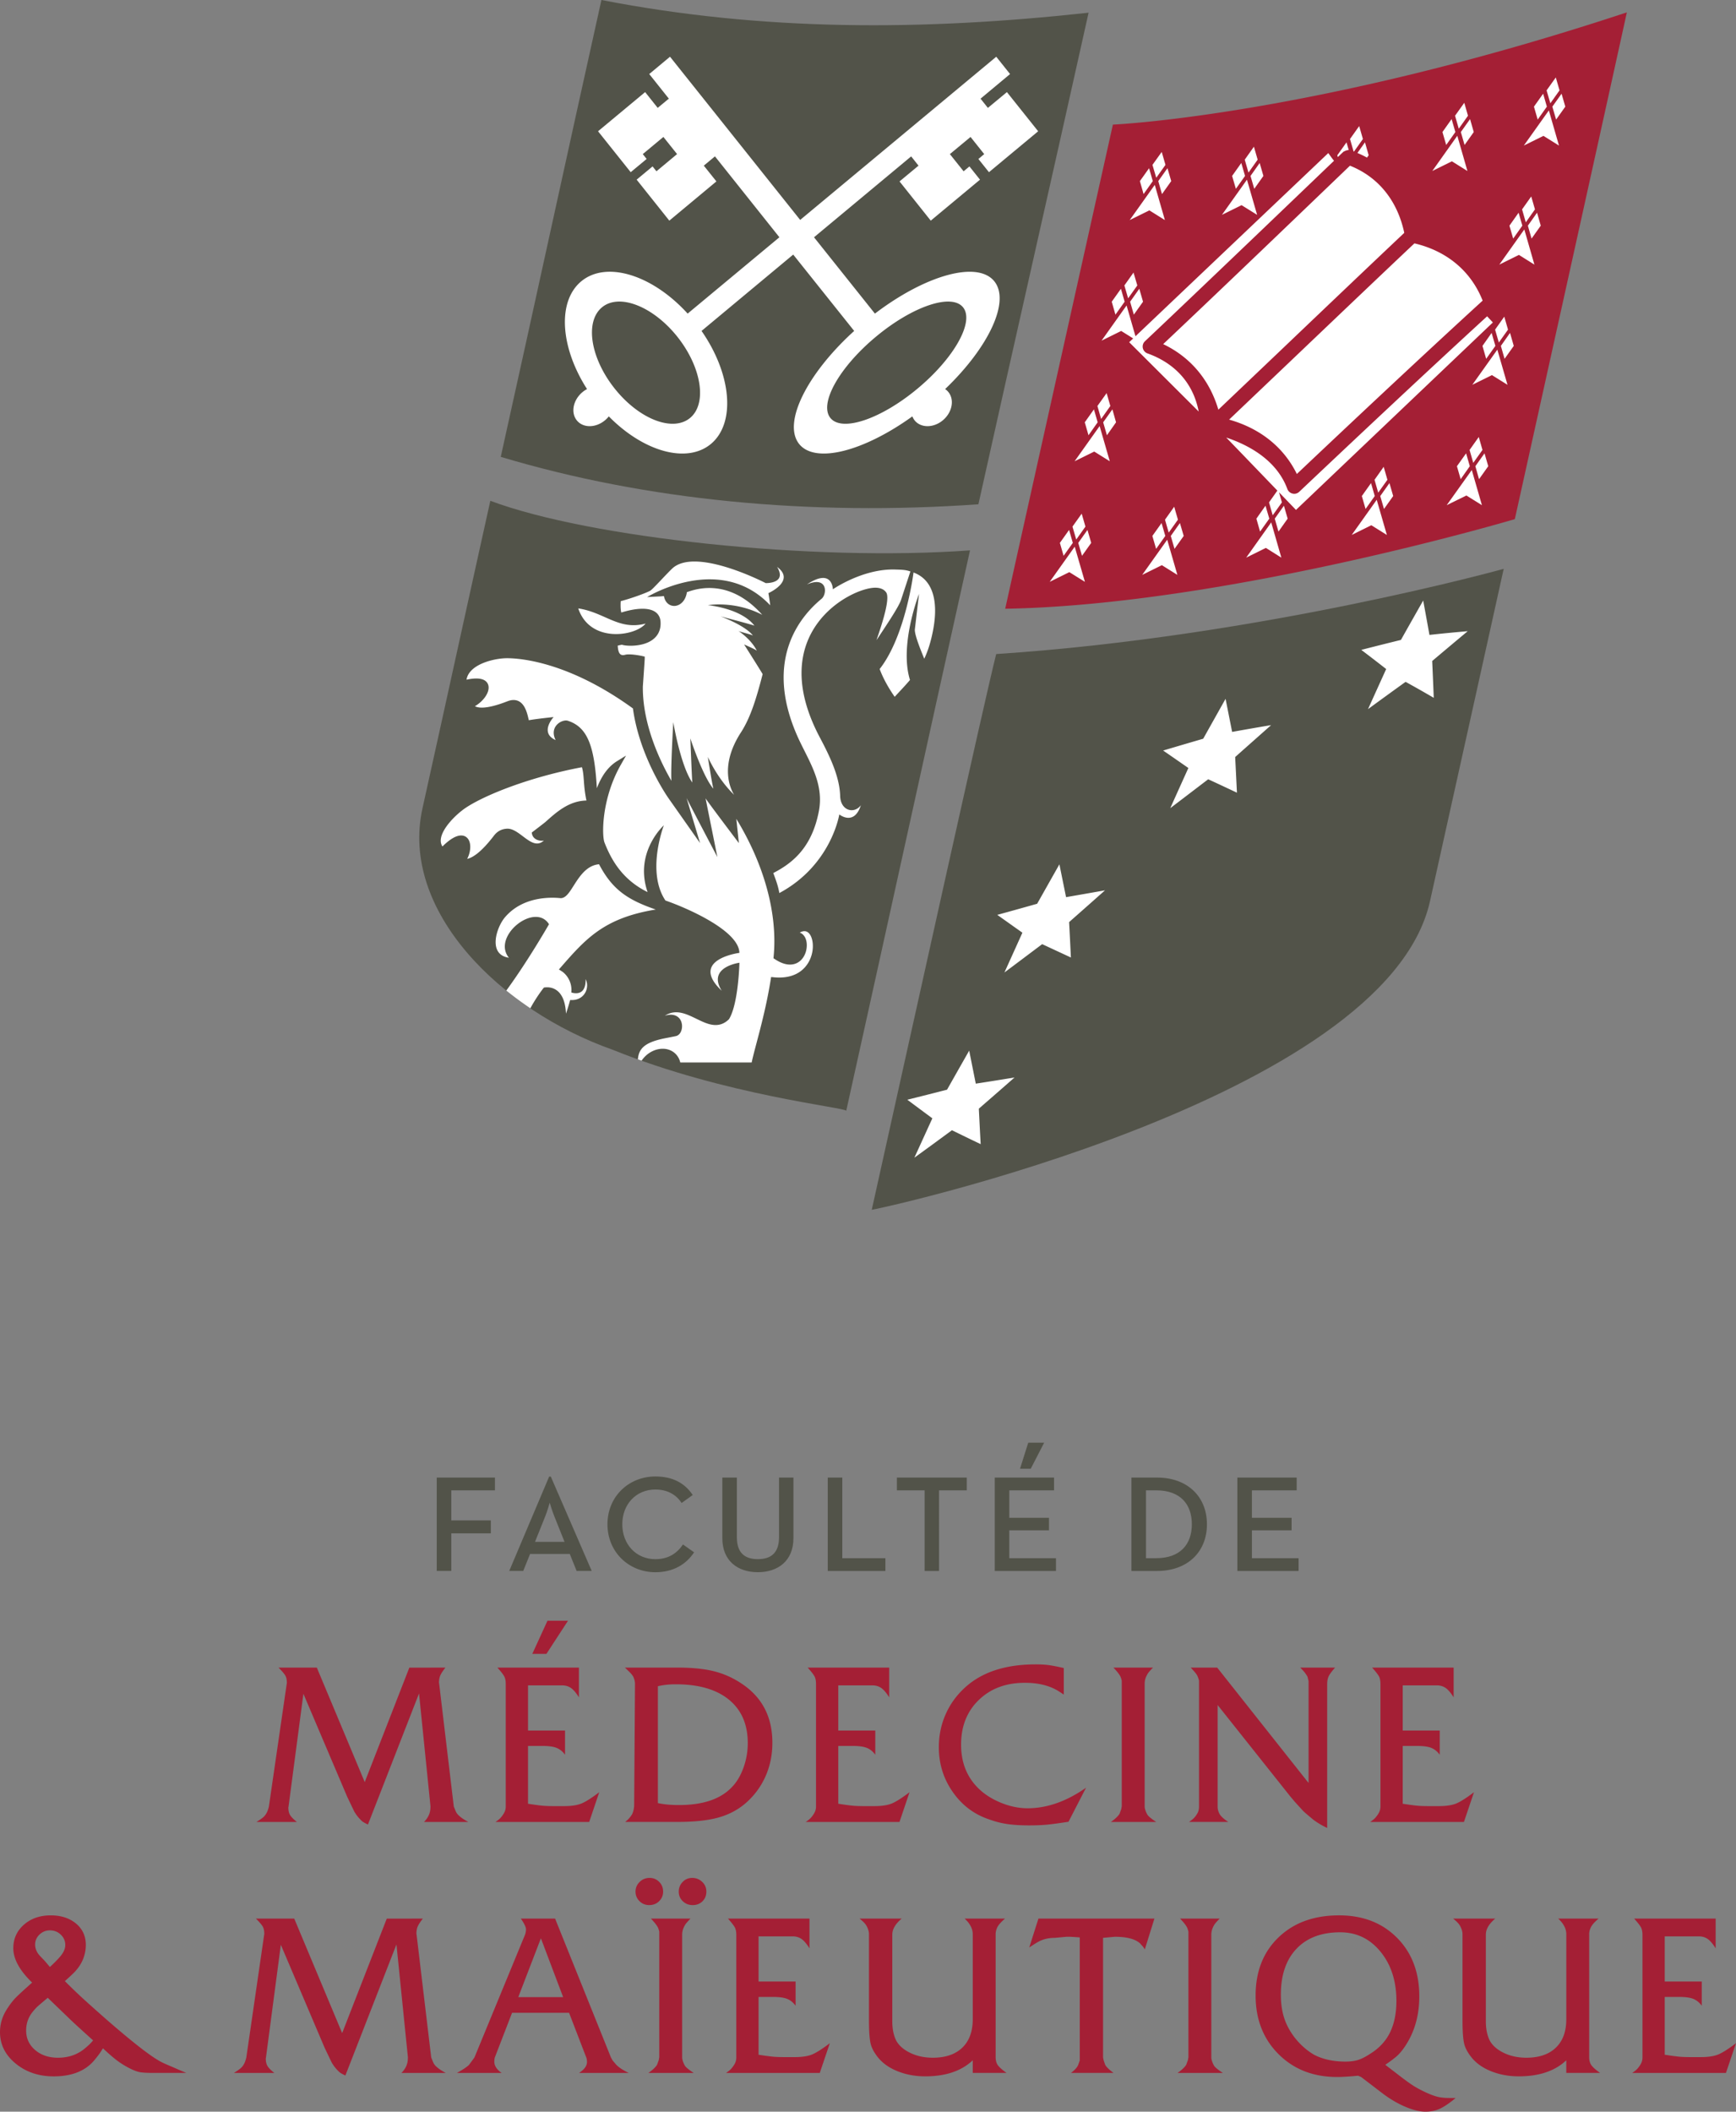 <svg xmlns="http://www.w3.org/2000/svg" viewBox="0 0 600 729.492"><rect x="0" y="0" width="600" height="729.492" fill="#808080" stroke="none"/><path d="M100.252 627.002c-.394-.662-.592-1.538-.592-2.62l.066-.298 5.14-38.954 15.124 35.545 1.296 2.716 1.179 2.45c.539.893 1.078 1.634 1.616 2.225s.956 1.004 1.25 1.223c.293.223.906.556 1.84 1.003l17.656-45.285 3.965 39.068-.026.298c0 1.87-.737 3.553-2.217 5.03h15.308c-1.087-.592-1.897-1.096-2.44-1.516-.544-.416-.973-.81-1.293-1.183-.32-.373-.605-.903-.85-1.59l-.43-1.03-5.042-42.31-.075-.442c0-.986.15-1.823.443-2.515.293-.688.89-1.6 1.774-2.734l-12.465.013-15.417 39.54-16.561-39.553H96.265c1.28 1.28 2.081 2.23 2.401 2.847.32.614.482 1.437.482 2.476l-.075.442-6.138 42.227c-.1.443-.236.902-.407 1.367a6.25 6.25 0 0 1-.701 1.371 5.04 5.04 0 0 1-1.109 1.183c-.447.346-1.134.815-2.072 1.407h13.972c-1.183-.938-1.972-1.735-2.366-2.401zm96.068-67.121h-7.098l-5.249 11.466h4.877l7.47-11.466zm-22.275 66.713c-.306.491-.644.95-1.02 1.367-.377.416-.969.898-1.775 1.442h32.39l3.475-10.279c-2.563 1.95-4.583 3.242-6.064 3.869-1.48.626-3.527.938-6.138.938h-3.4c-1.673 0-3.031-.049-4.065-.15-1.034-.096-2.69-.32-4.955-.665V603.15h5.104c2.072 0 3.662.224 4.77.666 1.11.443 2.086 1.231 2.923 2.366v-8.355h-12.793v-15.606h11.781c1.192 0 2.221.31 3.093.924.868.614 1.775 1.691 2.72 3.216v-10.278h-28.175c1.28 1.428 2.081 2.466 2.401 3.106.32.644.482 1.507.482 2.59v42.3c0 .89-.25 1.727-.754 2.515zm90.465-12.802c1.625-3.592 2.44-7.514 2.44-11.755 0-8.775-3.426-15.505-10.279-20.189-3.01-2.072-6.225-3.548-9.651-4.438-3.43-.89-7.707-1.332-12.833-1.332h-18.195c.937.89 1.577 1.516 1.927 1.88.342.372.635.753.885 1.148.447.89.666 1.774.666 2.664l-.293 42.152-.15 1.108c-.2.837-.385 1.402-.556 1.7-.175.298-.447.68-.814 1.148-.368.469-.899.973-1.591 1.516h18.121c5.617 0 10.226-.482 13.827-1.442 3.602-.959 6.756-2.571 9.468-4.84 3.058-2.612 5.402-5.718 7.028-9.32zm-11.821 3.847c-3.886 3.947-9.888 5.92-18.003 5.92-1.38 0-2.646-.05-3.803-.15a28.276 28.276 0 0 1-3.5-.517v-40.378c1.866-.442 3.934-.666 6.2-.666 7.92 0 14.041 1.775 18.37 5.324 4.329 3.549 6.493 8.552 6.493 15.01a24.87 24.87 0 0 1-1.551 8.653c-1.034 2.813-2.436 5.082-4.206 6.804zm28.588 8.955c-.303.491-.64.95-1.017 1.367-.377.416-.968.898-1.774 1.442h32.4l3.473-10.279c-2.562 1.95-4.587 3.242-6.063 3.869-1.481.626-3.527.938-6.138.938h-3.405c-1.678 0-3.031-.049-4.07-.15-1.034-.096-2.69-.32-4.955-.665V603.15h5.1c2.072 0 3.662.224 4.77.666 1.11.443 2.082 1.231 2.923 2.366v-8.355h-12.793v-15.606h11.786c1.191 0 2.225.31 3.093.924.867.614 1.774 1.691 2.72 3.216v-10.278h-28.175c1.283 1.428 2.08 2.466 2.405 3.106.32.644.478 1.507.478 2.59v42.3c0 .89-.25 1.727-.758 2.515zm88.019 2.743l6.064-11.764c-6.756 4.732-13.486 7.098-20.19 7.098-3.154 0-6.334-.68-9.537-2.033-3.207-1.358-5.845-3.12-7.913-5.288-3.697-3.847-5.546-8.728-5.546-14.642 0-6.362 2.046-11.514 6.138-15.458 4.092-3.947 9.393-5.918 15.9-5.918 4.731 0 8.653.985 11.759 2.957l1.7 1.108v-9.17c-2.419-.539-4.228-.89-5.442-1.038-1.21-.145-2.624-.22-4.25-.22-9.713 0-17.428 2.292-23.146 6.88-3.347 2.711-5.91 5.94-7.689 9.686-1.774 3.747-2.66 7.764-2.66 12.053 0 5.722 1.6 10.87 4.807 15.457 3.203 4.587 7.391 7.746 12.57 9.468a31.472 31.472 0 0 0 6.396 1.63c2.095.294 4.544.443 7.356.443 2.318 0 4.303-.075 5.955-.22 1.651-.144 4.228-.49 7.728-1.03zm27.247-2.489a7.963 7.963 0 0 1-.7-1.59c-.15-.49-.224-.885-.224-1.183v-42.3c0-.89.144-1.675.434-2.367.289-.692.6-1.244.937-1.665.337-.42.841-.972 1.516-1.665h-13.683c1.223 1.284 2.02 2.296 2.392 3.032.189.395.351.89.491 1.481v43.484a3.013 3.013 0 0 0-.114.556c-.022.224-.061.382-.114.482l-.539 1.477c-.565.89-1.564 1.827-3 2.813h15.675c-1.73-1.135-2.75-1.985-3.07-2.555zm14.388 2.555l.006-.005h-.006v.005zm10.607-2.712a5.17 5.17 0 0 1-.7-2.629v-35.054l25.038 31.483 1.687 2.007 2.826 3.093c.39.39 1.007.929 1.84 1.617.394.341 1.003.854 1.84 1.542 1.573 1.126 3.115 2.028 4.635 2.716v-49.705c0-.938.145-1.775.443-2.51.298-.737 1.065-1.797 2.296-3.177h-12.058c.785.789 1.328 1.398 1.64 1.814.31.42.595.854.858 1.297l.39 1.555v35.199l-31.58-39.86h-9.17c1.283 1.331 2.046 2.269 2.296 2.812.245.544.442 1.109.59 1.7v43.484c0 .938-.192 1.726-.569 2.366-.377.644-.758 1.16-1.134 1.555-.38.398-.967.861-1.769 1.402h13.598c-1.529-.99-2.528-1.892-2.997-2.707zm54.823-.097c-.302.491-.64.95-1.017 1.367-.376.416-.968.898-1.774 1.442h32.4l3.474-10.279c-2.563 1.95-4.587 3.242-6.064 3.869-1.481.626-3.527.938-6.138.938h-3.404c-1.678 0-3.032-.049-4.07-.15-1.034-.096-2.69-.32-4.956-.665V603.15h5.1c2.073 0 3.663.224 4.771.666 1.109.443 2.081 1.231 2.923 2.366v-8.355h-12.794v-15.606h11.786c1.191 0 2.221.31 3.093.924.868.614 1.775 1.691 2.721 3.216v-10.278h-28.176c1.284 1.428 2.081 2.466 2.405 3.106.32.644.478 1.507.478 2.59v42.3c0 .89-.25 1.727-.758 2.515zM54.954 711.888c-3.448-1.967-9.516-6.725-18.19-14.27a667.85 667.85 0 0 1-7.431-6.62c-2.095-1.892-4.4-4.1-6.914-6.615 1.674-1.485 2.856-2.598 3.549-3.339a15.506 15.506 0 0 0 1.884-2.523 12.605 12.605 0 0 0 1.332-3.155 12.99 12.99 0 0 0 .481-3.452c0-3.067-1.134-5.538-3.4-7.422-2.269-1.88-5.178-2.817-8.727-2.817-3.746 0-6.839 1.078-9.28 3.229-2.44 2.151-3.658 4.859-3.658 8.123 0 3.706 2.169 7.667 6.506 11.869-3.005 2.663-4.981 4.49-5.927 5.48-1.087 1.179-2.12 2.586-3.107 4.215C.692 696.91 0 699.371 0 701.982c0 4.29 1.796 7.913 5.398 10.87 3.601 2.958 7.987 4.439 13.165 4.439 6.362 0 11.094-1.928 14.2-5.77.89-1.087 1.477-1.854 1.774-2.296.15-.197.491-.736 1.035-1.626 2.12 1.972 3.798 3.413 5.029 4.324a29.165 29.165 0 0 0 3.996 2.476c1.432.74 2.629 1.209 3.588 1.406.964.202 2.602.298 4.92.298h11.313a127.475 127.475 0 0 1-4.658-1.998c-2.515-1.034-4.118-1.774-4.806-2.217zM13.656 668.3c1.013-.963 2.208-1.45 3.589-1.45 1.48 0 2.738.495 3.772 1.49 1.034.99 1.55 2.182 1.55 3.57 0 1.192-.516 2.432-1.55 3.72a25.312 25.312 0 0 1-1.332 1.49c-.592.644-1.406 1.437-2.44 2.379l-1.7-2.007-1.779-1.866c-1.082-1.192-1.626-2.48-1.626-3.869 0-1.336.504-2.493 1.516-3.457zm17.122 38.078c-.293.271-.613.552-.96.85-2.663 2.414-5.914 3.623-9.76 3.623-3.208 0-5.845-.89-7.913-2.664-2.072-1.774-3.107-4.017-3.107-6.73 0-2.461.763-4.63 2.292-6.505.688-.837 1.257-1.455 1.7-1.85.442-.39 1.599-1.375 3.474-2.957 3.895 3.75 6.498 6.252 7.803 7.51 1.306 1.257 3.935 3.658 7.878 7.211-.644.737-1.113 1.245-1.407 1.512zm119.543 7.032c-.32-.373-.605-.903-.85-1.59l-.43-1.03-5.042-42.31-.075-.443c0-.985.15-1.822.443-2.514.293-.688.89-1.6 1.774-2.734l-12.465.013-15.417 39.54-16.561-39.553H88.462c1.28 1.28 2.081 2.23 2.4 2.848.32.613.483 1.437.483 2.475l-.075.442-6.138 42.227c-.1.443-.236.902-.407 1.367a6.24 6.24 0 0 1-.701 1.371 5.04 5.04 0 0 1-1.109 1.183c-.447.346-1.134.815-2.072 1.407h13.972c-1.183-.938-1.972-1.735-2.366-2.401-.394-.662-.592-1.538-.592-2.62l.066-.298 5.14-38.954 15.124 35.545 1.296 2.716 1.179 2.45c.539.893 1.078 1.634 1.616 2.225.54.592.956 1.004 1.25 1.223.293.223.906.556 1.84 1.003l17.656-45.285 3.965 39.068-.026.298c0 1.87-.737 3.553-2.218 5.03h15.309c-1.087-.592-1.897-1.096-2.44-1.516-.544-.416-.973-.81-1.293-1.183zm62.683-.119l-1.258-1.476-.583-1.038-19.312-47.993h-11.834c1.183 1.727 1.774 2.962 1.774 3.698 0 .74-.144 1.46-.442 2.147l-17.38 42.152-1.85 2.515c-.739.74-2.139 1.676-4.207 2.808h15.454c-1.678-1.187-2.515-2.475-2.515-3.86 0-.596.057-1.09.171-1.485l5.963-15.44h19.694l5.954 15.466c.162.395.241.912.241 1.551 0 1.332-.916 2.585-2.738 3.768h17.157c-1.183-.591-2.086-1.095-2.7-1.516a10.997 10.997 0 0 1-1.59-1.297zm-33.88-23.365l7.824-20.333 7.69 20.333h-15.515zm-21.22 26.183l.008-.005h-.007v.005zm81.352-67.375c-1.332 0-2.44.468-3.33 1.406-.89.938-1.332 2.046-1.332 3.33 0 1.327.465 2.436 1.407 3.325.933.89 2.068 1.332 3.4 1.332 1.38 0 2.514-.442 3.404-1.332.89-.89 1.332-1.998 1.332-3.33s-.482-2.453-1.442-3.364c-.964-.912-2.107-1.367-3.439-1.367zm-2.567 64.82a7.716 7.716 0 0 1-.701-1.59c-.145-.49-.22-.885-.22-1.183v-42.3c0-.89.145-1.675.434-2.367.29-.692.6-1.244.938-1.665.337-.416.841-.972 1.516-1.665h-13.683c1.218 1.284 2.016 2.296 2.392 3.032.189.395.35.89.491 1.481v43.484a2.99 2.99 0 0 0-.114.556 1.615 1.615 0 0 1-.114.482l-.539 1.477c-.565.89-1.564 1.827-3.001 2.813h15.672c-1.726-1.135-2.752-1.985-3.071-2.554zm-8.864-56.798c.912-.911 1.367-2.011 1.367-3.29 0-1.332-.455-2.454-1.367-3.365-.911-.912-2.01-1.367-3.29-1.367-1.38 0-2.537.468-3.474 1.406-.938.938-1.407 2.046-1.407 3.33 0 1.279.456 2.379 1.367 3.286.912.911 2.033 1.367 3.365 1.367 1.38 0 2.528-.456 3.44-1.367zm46.779 53.88H271.2c-1.674 0-3.032-.048-4.066-.148-1.034-.097-2.69-.32-4.955-.666v-19.966h5.104c2.072 0 3.663.224 4.771.666 1.109.443 2.081 1.231 2.923 2.366v-8.355h-12.794v-15.606h11.781c1.192 0 2.226.31 3.093.924.868.614 1.775 1.691 2.721 3.216v-10.278h-28.176c1.28 1.428 2.081 2.466 2.401 3.106.32.644.482 1.507.482 2.59v42.3c0 .89-.25 1.727-.753 2.515-.307.49-.644.951-1.021 1.367-.377.417-.968.898-1.774 1.442h32.394l3.475-10.279c-2.563 1.95-4.587 3.242-6.064 3.869-1.48.627-3.527.938-6.138.938zm70.25 2.765c-.492-.714-.737-1.638-.737-2.773v-42.45c0-.789.197-1.59.591-2.405.4-.811 1.284-1.81 2.664-2.993h-13.976c1.867 1.722 2.808 3.523 2.808 5.389v29.39c0 4.236-1.204 7.509-3.614 9.822-2.41 2.313-5.8 3.47-10.178 3.47-2.852 0-5.424-.539-7.71-1.625-2.288-1.083-3.922-2.484-4.903-4.206-.934-1.819-1.402-4.084-1.402-6.791V668.32c0-1.87 1.086-3.72 3.255-5.538h-14.568c.736.596 1.306 1.113 1.696 1.547.399.447.692.89.89 1.332.446.885.665 1.722.665 2.51v29.688c0 3.89.197 6.624.592 8.197.39 1.573 1.305 3.225 2.734 4.946 1.678 1.968 3.943 3.505 6.804 4.614 2.86 1.109 5.967 1.665 9.319 1.665 7.053 0 12.526-1.85 16.42-5.547v4.364h11.685c-1.529-1.082-2.541-1.985-3.036-2.699zm10.873-40.632c1.626-1.082 2.782-1.8 3.48-2.146 1.576-.79 3.377-1.183 5.397-1.183l3.995-.368h.815c.64 0 1.897.074 3.773.223V711.8l-.522 1.485c-.346.89-1.183 1.827-2.515 2.817h14.717c-1.529-1.13-2.493-2.068-2.887-2.804l-.517-1.476-.22-1.034v-41.35l4.07-.368c4.141 0 7.05.766 8.728 2.291.15.197.32.394.518.591.442.443.81.938 1.108 1.481l3.325-10.65h-40.084l-3.18 9.984zm63.853 40.786a7.972 7.972 0 0 1-.701-1.591c-.15-.49-.224-.885-.224-1.183v-42.3c0-.89.145-1.675.434-2.367.29-.692.6-1.244.938-1.665.337-.416.841-.972 1.516-1.665H407.86c1.222 1.284 2.02 2.296 2.392 3.032.189.395.35.89.49 1.481v43.484a3.01 3.01 0 0 0-.113.556c-.022.224-.061.382-.114.482l-.539 1.477c-.565.89-1.564 1.827-3.001 2.813h15.676c-1.73-1.135-2.751-1.985-3.071-2.554zm77.469 10.839c-1.086-.25-2.44-.74-4.066-1.481-1.63-.74-3.058-1.494-4.289-2.257-1.231-.766-3.058-2.085-5.472-3.956l-4.438-3.404c1.87-1.28 3.242-2.313 4.105-3.102.863-.789 1.713-1.796 2.554-3.028 3.4-4.972 5.1-10.808 5.1-17.503 0-8.324-2.563-15.067-7.693-20.237-5.126-5.17-11.808-7.754-20.04-7.754-8.675 0-15.65 2.536-20.925 7.61-5.275 5.073-7.913 11.768-7.913 20.088 0 8.22 2.638 14.966 7.913 20.237 5.275 5.27 12.03 7.904 20.263 7.904 1.726 0 4.14-.145 7.247-.443l1.038.443 7.023 5.367c2.66 2.059 5.363 3.676 8.097 4.85 2.734 1.174 5.113 1.765 7.137 1.765 1.822 0 3.478-.341 4.955-1.02 1.481-.675 3.303-1.915 5.472-3.711h-2.072c-1.578 0-2.91-.123-3.996-.368zm-23.313-15.01c-1.634 1.086-3.066 1.822-4.297 2.216-1.236.395-2.717.592-4.447.592-4.15 0-7.755-.789-10.818-2.366-2.519-1.477-4.767-3.47-6.742-5.98-1.678-2.213-2.888-4.491-3.628-6.827-.745-2.343-1.113-4.985-1.113-7.938 0-6.791 1.805-12.084 5.41-15.874 3.606-3.79 8.645-5.686 15.116-5.686 5.63 0 10.274 2.238 13.928 6.72 3.654 4.478 5.481 10.143 5.481 16.982 0 5.464-1.209 9.893-3.627 13.288-1.385 1.92-3.137 3.54-5.263 4.872zm76.256 4.017c-.49-.714-.736-1.638-.736-2.773v-42.45c0-.789.197-1.59.592-2.405.398-.811 1.284-1.81 2.664-2.993h-13.977c1.875 1.722 2.813 3.523 2.813 5.389v29.39c0 4.236-1.205 7.509-3.615 9.822-2.41 2.313-5.8 3.47-10.177 3.47-2.852 0-5.424-.539-7.711-1.625-2.287-1.083-3.921-2.484-4.903-4.206-.933-1.819-1.402-4.084-1.402-6.791V668.32c0-1.87 1.087-3.72 3.255-5.538h-14.567c.736.596 1.305 1.113 1.691 1.547.399.447.692.89.89 1.332.446.885.665 1.722.665 2.51v29.688c0 3.89.197 6.624.592 8.197.39 1.573 1.305 3.225 2.734 4.946 1.678 1.968 3.943 3.505 6.804 4.614 2.86 1.109 5.967 1.665 9.319 1.665 7.054 0 12.526-1.85 16.42-5.547v4.364h11.686c-1.53-1.082-2.546-1.985-3.037-2.699zm43.944-3.702c-1.48.627-3.527.938-6.138.938h-3.404c-1.678 0-3.032-.049-4.07-.15-1.034-.096-2.69-.32-4.955-.665v-19.966h5.1c2.072 0 3.662.224 4.77.666 1.109.443 2.082 1.231 2.923 2.366v-8.355h-12.793v-15.606h11.785c1.192 0 2.226.31 3.093.924s1.775 1.691 2.721 3.216v-10.278h-28.176c1.284 1.428 2.081 2.466 2.406 3.106.32.644.477 1.507.477 2.59v42.3c0 .89-.25 1.727-.758 2.515-.302.49-.64.951-1.016 1.367-.377.417-.969.898-1.775 1.442h32.4L600 705.829c-2.563 1.95-4.587 3.242-6.064 3.869zm-246.52-499.402c76.116-1.284 176.14-30.958 176.14-30.958S554.268 40.851 562.277 4.272C453.977 40.089 384.64 43.046 384.64 43.046s-24.719 110.93-37.223 167.25z" fill="#a41f35"/><path d="M150.947 542.693h5.03v-12.999h13.665v-4.46h-13.665V514.84h15.09v-4.411h-20.12v32.263zm38.853-32.596L176 542.693h4.84l2.371-5.884h13.713l2.37 5.884h5.219l-14.143-32.596h-.57zm5.315 22.541h-10.2l3.514-8.78c.758-1.849 1.516-4.6 1.564-4.745.044.237.898 2.988 1.612 4.745l3.51 8.78zm31.4 5.985c-6.69 0-11.435-5.174-11.435-12.053 0-6.883 4.745-12.009 11.435-12.009 4.224 0 7.26 1.853 9.065 4.653l3.842-2.756c-2.847-4.271-7.12-6.405-12.907-6.405-9.156 0-16.56 6.878-16.56 16.513 0 9.63 7.404 16.557 16.56 16.57 6.025 0 10.581-2.612 13.38-6.883l-3.842-2.708c-2.09 3.085-5.078 5.078-9.538 5.078zm42.735-7.553c0 5.222-2.611 7.544-7.308 7.544-4.696 0-7.26-2.326-7.26-7.544v-20.64h-5.03v20.925c0 7.829 5.271 11.768 12.29 11.768 6.975 0 12.29-3.94 12.29-11.768V510.43h-4.982v20.64zm21.867-20.64h-5.03v32.268h19.93v-4.412h-14.9V510.43zm18.87 4.411h9.586v27.857h4.982V514.84h9.586v-4.412h-24.154v4.412zm38.849 13.81h13.713v-4.32h-13.713v-9.49h15.47v-4.411h-20.5v32.268h21.166v-4.412h-16.136v-9.635zm6.55-30.274l-2.848 9.016h3.702l4.648-9.016h-5.502zm44.53 12.053h-8.871v32.268h8.872c10.392 0 17.227-6.454 17.227-16.132 0-9.683-6.883-16.136-17.227-16.136zm-.328 27.851h-3.51v-23.44h3.51c8.4 0 12.338 4.837 12.338 11.72 0 6.879-3.939 11.72-12.338 11.72zm33.105-9.63h13.713v-4.32h-13.713v-9.49h15.47v-4.411h-20.5v32.268h21.166v-4.412h-16.136v-9.635zM211.956 362.72c38.77 15.711 80.756 19.904 80.52 21.026 14.269-64.287 28.486-129.326 42.786-193.621-54.068 3.938-131.27-4.18-165.795-17.122-8.013 36.044-15.435 70.161-23.44 106.206-7.85 35.265 26.752 69.736 65.93 83.51zm132.35-136.774c-3.944 15.55-28.685 127.551-43.007 191.978-.075.337 177.682-37.924 192.95-106.64 8.504-38.191 25.464-114.776 25.464-114.776s-84.26 23.436-175.408 29.438zm-6.148-51.738C350.505 118.596 363.881 59.993 376.24 4.39 318.6 10.682 263.787 10.848 207.864 0c-12.013 54.043-22.782 103.779-34.791 157.826 50.16 15.04 106.71 20.491 165.085 16.382z" fill="#525349"/><path d="M223.133 215.409c-9.223 2.484-14.147-3.878-23.277-5.231 4.1 12.193 19.83 9.595 23.277 5.23zm-47.918 70.867c4.491-.254 8.693 7.974 12.793 4.053-.556.306-3.978.21-4.214-2.73 0 0 4.328-3.286 4.767-3.685 3.807-3.404 8.105-7.26 14.125-7.365-.605-2.86-.767-5.104-.903-6.948-.136-1.744-.24-3.172-.657-4.565-18.266 3.456-33.547 9.638-40.093 13.976-3.39 2.26-8.324 7.15-8.68 10.953-.087.924.097 1.735.562 2.449 2.558-2.515 4.731-3.794 6.466-3.794 1.21 0 2.174.613 2.704 1.722.793 1.66.5 4.21-.614 6.361 1.87-.407 4.85-2.26 9.253-8.03 1.223-1.591 2.739-2.297 4.491-2.397zm136.236-79.134l3.198-9.727c-1.713-.6-2.966-.596-5.232-.666-11.211-.368-21.555 6.826-21.555 6.826s-.114-7.557-8.964-1.678c7.224-3.071 7.01 3.347 5.064 4.951-5.8 4.793-21.612 20.36-7.255 49.846 3.584 7.351 8.057 14.563 6.296 23.614-2.45 12.662-9.236 17.933-15.738 21.289.097.267.206.548.311.85.618 1.647 1.359 3.64 1.78 6.064 18.002-9.661 20.723-27.164 20.723-27.164s5.112 4.14 7.457-3.172c-2.358 3.146-7.01 1.888-7.16-3.18-.197-6.695-3.491-13.574-7.023-20.238-19.246-36.334 10.787-51.73 19.146-51.73 1.762 0 3.037.553 3.786 1.63 1.766 2.559-2.984 15.155-3.326 16.465 2.485-3.807 7.742-11.466 8.492-13.98zm6.181-1.972l-1.432 12.21c-.237 2.003 2.804 9.035 3.242 10.187 1.301-2.747 2.282-5.901 3.027-9.74 1.463-7.513.688-13.358-2.225-16.898-1.157-1.406-2.664-2.462-4.509-3.159-.004.005-2.707 21.889-11.706 33.35 1.134 3.054 2.922 6.349 5.191 9.595.408-.438.802-.867 1.192-1.284 1.538-1.651 2.887-3.097 4.1-4.53-3.78-12.118 3.12-29.731 3.12-29.731zm-49.052-9.332c3.557 5.831-3.939 5.599-3.939 5.599s-24.316-12.67-32.364-4.981c-2.13 2.033-6.59 7.027-7.519 7.597-.924.565-5.835 2.458-10.072 3.58l-.145.039c-.078.898-.113 2.874.198 3.934 1.546-.49 4.52-1.306 7.33-1.306 5.152 0 6.116 2.77 6.225 4.417.158 2.177-.43 3.987-1.744 5.393-2.488 2.677-6.834 2.966-8.587 2.966-1.016 0-2.26-.096-3.019-.35-.276.048-.78.148-1.45.315.162 2.738.92 3.601 2.555 3.159 1.546-.438 5.178.258 6.028.456l.754.175-.005.78c-.057 1.305-.644 9.542-.644 9.542-.14 13.481 6.322 26.48 9.88 32.592-.32-3.768.64-20.276.64-20.276s2.466 14.957 6.567 20.85c-.206-3.036-.67-15.233-.67-15.233s4.32 13.192 7.956 17.371c-.534-2.085-1.91-10.984-1.91-10.984s3.25 7.484 9.082 13.096c-1.156-1.853-5.244-9.849 2.38-21.59 3.377-5.206 5.401-12.08 7.483-20.102-1.52-2.55-6.414-10.243-6.414-10.243s3.877 1.656 4.411 2.168c-2.037-4.07-6.374-6.843-6.374-6.843.758.381 4.341 1.187 5.025 1.59-2.778-3.575-11.212-6.624-11.212-6.624s10.419 2.73 11.72 3.207c-4.67-6.073-16.092-7.063-16.092-7.063s9.192-1.665 18.791 3.321c-12.416-13.932-24.824-8.079-26.033-7.847-.443 3.142-2.48 4.78-4.4 4.78-1.546 0-3.14-1.064-3.544-3.413-.46.049-.85.084-1.134.106l-4.675.24s25.153-15.51 42.542 2.844c-.11-1.17-.618-4.202-.618-4.202s9.542-4.223 2.997-9.06zm-71.13 147.009c.394-3.427-1.529-6.213-3.356-7.357l-.92-.587.714-.823c8.535-9.744 14.861-16.969 32.754-19.878-9.713-3.347-15.01-6.874-19.597-15.641-4.316.372-6.791 4.276-8.806 7.44-1.512 2.383-2.708 4.27-4.465 4.27-.968-.065-12.324-1.546-19.255 6.617-2.967 3.5-6.007 12.885 1.367 13.967-6.038-7.413 9.007-19.352 13.862-11.575 0 0-7.207 12.605-14.765 22.918a118.989 118.989 0 0 0 8.311 6.12 54.34 54.34 0 0 1 4.662-7.14s7.18-1.793 7.658 8.99c.776-2.204 1.429-4.688 1.429-4.688l.714-.009c4.307-.053 6.142-4.285 4.653-7.216.157 6.585-4.96 4.592-4.96 4.592zm80.58-21.175c-.495 0-1.038.17-1.621.5 1.49.52 2.436 2.155 2.436 4.367 0 3.238-2.037 6.682-5.814 6.682-1.603 0-3.36-.635-5.236-1.888l-.464-.311.053-.548c1.424-14.8-3.23-31.764-12.894-47.594l.885 8.373s-10.638-14.038-11.519-15.466l4.088 20.294s-10.27-19.505-10.66-20.412l4.67 15.575-10.882-15.457c-1.038-1.49-10.125-14.923-12.316-31.05-22.204-16.097-38.932-17.354-43.545-17.354-3.18 0-9.345 1.165-12.351 4.298-.894.933-1.437 1.98-1.621 3.124 1.284-.276 2.41-.412 3.374-.412 3.277 0 4.052 1.612 4.219 2.58.43 2.423-2.007 5.455-4.688 6.984 1.853 1.021 5.709.465 11.233-1.695.745-.285 1.45-.438 2.099-.438 3.706 0 4.688 4.328 5.218 6.646.026.114.053.228.075.333 3-.521 8.574-1.09 8.574-1.09s-5.017 5.388.688 7.955c-2.37-4.797 2.343-7.307 4.236-6.672 6.695 2.173 9.188 8.495 10.016 23.3 1.7-4.43 4.004-7.515 6.98-9.35l3.11-1.924-1.805 3.177c-6.717 11.82-6.59 24.478-5.63 26.892 2.26 5.722 5.989 12.719 14.887 17.091-4.758-13.779 5.621-23.076 5.621-23.076s-6.177 15.952.544 25.98c7.435 2.568 25.407 10.397 25.564 18.087 0 0-17.569 2.26-6.111 13.09-5.135-8.205 6.12-9.677 6.12-9.677s-.32 14.107-3.584 19.461l-.131.145c-1.34 1.283-2.822 1.91-4.522 1.91-2.203 0-4.36-1.051-6.637-2.16-2.278-1.104-4.636-2.247-6.988-2.247-1.38 0-2.677.398-3.935 1.204 3.216-1.064 5.648.347 5.937 3.128.17 1.648-.535 3.58-2.156 3.913-1.23.254-2.37.473-3.417.675-7.234 1.402-9.354 3.535-9.66 7.343.429.157.858.306 1.283.455 1.674-2.497 4.456-4.114 7.3-4.114 3.027 0 5.414 1.91 6.067 4.745h24.667c.398-1.858 1.016-4.188 1.717-6.839 1.481-5.6 3.514-13.28 4.872-21.814l.136-.872.876.079c.644.07 1.288.1 1.897.1h.004c5.876 0 8.763-2.865 10.156-5.27 1.963-3.404 1.797-7.365.64-9.363-.372-.63-1.025-1.393-2.055-1.393zm216.018-102.337c-.705-3.961-1.433-7.944-2.16-11.878a3438.376 3438.376 0 0 0-7.698 13.608c-4.548 1.113-9.113 2.26-13.7 3.44a590.725 590.725 0 0 1 8.605 6.62c-2.09 4.609-4.189 9.23-6.278 13.849 4.332-3.172 8.661-6.314 12.986-9.425a419.577 419.577 0 0 1 9.735 5.52c-.167-4.258-.351-8.494-.54-12.727 4.106-3.46 8.19-6.887 12.273-10.296-4.386.382-8.785.798-13.223 1.289zm-68.194 33.507c-.763-3.816-1.508-7.623-2.274-11.426-2.568 4.592-5.152 9.175-7.724 13.78a3417.445 3417.445 0 0 0-13.85 4.078c2.91 2.002 5.823 4.022 8.72 6.037-2.086 4.623-4.18 9.254-6.257 13.876 4.386-3.321 8.74-6.66 13.113-9.985 3.32 1.53 6.62 3.071 9.932 4.64-.201-4.105-.398-8.21-.609-12.32 4.145-3.694 8.28-7.348 12.421-11.023-4.49.744-8.977 1.537-13.472 2.343zm-57.399 57.084c-.762-3.777-1.542-7.562-2.3-11.343-2.577 4.56-5.14 9.1-7.694 13.625a1699.19 1699.19 0 0 1-13.779 3.838c2.9 2.055 5.792 4.114 8.684 6.16-2.068 4.587-4.15 9.17-6.213 13.74 4.347-3.242 8.688-6.515 13.043-9.783 3.312 1.538 6.63 3.08 9.928 4.609-.193-4.066-.399-8.14-.618-12.228 4.136-3.641 8.268-7.3 12.408-10.975-4.482.788-8.964 1.581-13.459 2.357zm-31.203 64.43c-.754-3.798-1.53-7.605-2.274-11.413-2.576 4.517-5.118 9-7.654 13.49a1397.446 1397.446 0 0 1-13.731 3.475c2.883 2.155 5.761 4.289 8.648 6.427-2.072 4.521-4.144 9.078-6.212 13.59 4.337-3.128 8.662-6.3 12.986-9.48a936.012 936.012 0 0 0 9.928 4.806c-.232-4.075-.43-8.158-.64-12.25 4.114-3.584 8.25-7.164 12.342-10.778-4.46.731-8.942 1.446-13.393 2.133zM201.31 135.464c-3.225 2.7-4.11 7.054-1.963 9.744 2.147 2.681 6.498 2.681 9.731 0 .508-.42.96-.89 1.34-1.367 11.93 12.132 26.932 16.47 35.292 9.52 8.683-7.246 7.097-24.197-3.243-39.04l31.686-26.376 21.07 26.375c-16.369 14.844-24.803 31.8-19.029 39.042 5.543 6.948 22.292 2.606 39.138-9.521.189.473.443.946.771 1.367 2.147 2.681 6.515 2.681 9.749 0 3.224-2.69 4.105-7.045 1.954-9.744a5.035 5.035 0 0 0-1.153-1.051c15.028-14.375 22.568-30.249 17.026-37.21-5.8-7.247-23.746-2.213-41.29 11.137l-21.047-26.37 33.578-27.944 2.541 3.202-6.563 5.446 10.796 13.551L338.71 62.07l-3.65-4.578-2.015 1.687-4.745-5.941 7.141-5.924 4.723 5.924-2.007 1.686 3.65 4.566 17.004-14.139-10.8-13.529-6.576 5.45-2.541-3.185 10.203-8.504-4.77-5.98-67.77 56.373-44.987-56.378-7.18 5.98 6.773 8.505-3.851 3.185-4.342-5.45-16.276 13.53 11.29 14.137 5.507-4.565-1.331-1.687 7.119-5.923 4.732 5.923-7.133 5.941-1.332-1.686-5.507 4.578 11.29 14.156 16.277-13.551-4.355-5.446 3.851-3.203 22.274 27.944-31.711 26.37c-12.136-13.35-28.071-18.383-36.79-11.137-8.35 6.958-7.211 22.83 2.016 37.215a9.362 9.362 0 0 0-1.582 1.051zm101.461-19.168c12.662-10.528 26.134-15.058 30.095-10.116 3.965 4.977-3.098 17.547-15.777 28.093-12.675 10.55-26.147 15.071-30.1 10.098-3.964-4.955 3.081-17.52 15.782-28.075zm-94.727-10.116c5.95-4.942 17.613-.412 26.038 10.116 8.407 10.56 10.388 23.12 4.438 28.075-5.98 4.973-17.626.452-26.042-10.098-8.42-10.55-10.41-23.12-4.434-28.093zm206.252 35.988c-1.945-10.104-8.508-16.794-17.687-20.08a2.54 2.54 0 0 1-1.626-1.853 2.529 2.529 0 0 1 .745-2.357c18.734-17.64 65.347-62.35 65.347-62.35-.382-.359-1.985-2.655-1.985-2.655l-66.644 63.284-3.075-10.634-8.657 12.166 6.795-3.36 4.14 2.585-1.375 1.306 24.022 23.948zm99.687-32.9c-22.612 20.702-50.135 46.63-64.94 60.624a2.505 2.505 0 0 1-1.734.692c-.189 0-.381-.026-.561-.074a2.52 2.52 0 0 1-1.805-1.573c-3.29-8.933-11.589-14.59-21.14-17.788.087.058 10.571 10.94 17.684 18.328l-2.884 4.07 1.27 4.468 3.177-4.469-.996-3.48 5.86 6.087 68.054-64.76s-1.534-1.63-1.985-2.124zm-89.176 35.69c10.764 3.045 18.883 9.552 23.409 18.787 15.715-14.86 42.515-40.067 64.22-59.892-4.035-10.164-12.315-17.13-23.58-19.781-12.771 12.048-27.532 26.121-41.832 39.742l-22.217 21.144zm-3.716-3.43l22.454-21.368c14.274-13.608 29.048-27.685 41.802-39.72-2.37-11.146-8.977-19.308-18.77-23.199l-5.49 5.267c-18.79 18.028-40.832 39.172-59.067 56.373 9.41 4.482 16.035 12.338 19.071 22.647zm-50.423 40.39l1.305 4.47 3.176-4.47-1.292-4.468-3.19 4.469zM374.97 201l-3.523-12.145L362.8 201l6.786-3.352L374.97 201zm-4.18-13.46l-1.292-4.468-3.181 4.469 1.284 4.464 3.189-4.464zm6.353 0l-1.293-4.468-3.18 4.469 1.297 4.464 3.176-4.464zm6.611-47.286l-1.28-4.451-3.184 4.45 1.284 4.483 3.18-4.482zm-12.346 19.089l6.786-3.347 5.372 3.347-3.51-12.158-8.648 12.158zm7.965-13.455l-1.284-4.469-3.172 4.47 1.293 4.472 3.163-4.473zm1.91 0l1.293 4.473 3.154-4.473-1.262-4.469-3.185 4.47zm11.795-47.282l-1.306-4.452-3.16 4.452 1.294 4.451 3.172-4.451zm-4.377 5.62l-1.28-4.468-3.18 4.469 1.279 4.469 3.18-4.47zm3.176 4.47l3.18-4.47-1.292-4.468-3.172 4.469 1.284 4.469zm10.936-51.739l-1.297-4.468-3.203 4.468 1.315 4.452 3.185-4.452zm-.202 19.068l-3.5-12.154-8.658 12.154 6.795-3.352 5.363 3.352zm-4.184-13.46l-1.28-4.46-3.176 4.46 1.275 4.478 3.181-4.478zm3.185 4.478l3.19-4.478-1.302-4.46-3.176 4.46 1.288 4.478zm33.061-11.886l-1.292-4.482-3.172 4.482 1.297 4.469 3.167-4.47zm-.184 19.062l-3.51-12.149-8.652 12.15 6.786-3.348 5.376 3.347zm-4.175-13.445l-1.297-4.47-3.176 4.47 1.305 4.455 3.168-4.455zm3.185 4.455l3.163-4.455-1.292-4.47-3.164 4.47 1.293 4.455zm34.454-12.85l3.098-4.36-1.284-4.468-3.18 4.469 1.248 4.31c.04.018.083.032.118.049zm-3.733.127c.184-.175.417-.232.636-.342.407-.21.85-.328 1.296-.324l-.77-2.668-3.173 4.464.184.623 1.827-1.753zm8.246 1.937l.578-.807-1.28-4.464-2.615 3.671a37.307 37.307 0 0 1 3.317 1.6zm34.901-14.467l-1.28-4.465-3.193 4.465 1.292 4.482 3.181-4.482zm-.188 19.098l-3.505-12.167-8.644 12.167 6.777-3.352 5.372 3.352zm-4.171-13.464l-1.301-4.469-3.164 4.469 1.293 4.473 3.172-4.473zm3.18 4.473l3.173-4.473-1.28-4.469-3.185 4.469 1.293 4.473zm32.82-18.866l-1.292-4.468-3.18 4.468 1.296 4.465 3.176-4.465zm-12.342 19.068l6.787-3.348 5.363 3.348-3.501-12.14-8.649 12.14zm7.965-13.446l-1.287-4.47-3.177 4.47 1.292 4.469 3.172-4.47zm3.194 4.469l3.177-4.47-1.292-4.468-3.186 4.469 1.301 4.469zm-7.307 31.023l-1.289-4.464-3.167 4.464 1.284 4.47 3.172-4.47zm-12.325 19.08l6.782-3.355 5.354 3.356-3.492-12.15-8.644 12.15zm7.96-13.458l-1.292-4.47-3.167 4.47 1.292 4.468 3.168-4.468zm1.915 0l1.271 4.468 3.18-4.468-1.279-4.47-3.172 4.47zm-6.865 35.917l-1.292-4.487-3.173 4.487 1.293 4.451 3.172-4.45zm-12.342 19.063l6.791-3.352 5.371 3.352-3.513-12.145-8.649 12.145zm3.514-13.442l1.28 4.465 3.184-4.465-1.3-4.486-3.164 4.486zm6.357 0l1.28 4.465 3.18-4.465-1.292-4.486-3.168 4.486zm-6.357 35.944l-1.28-4.473-3.176 4.473 1.275 4.46 3.18-4.46zm-12.36 19.076l6.804-3.339 5.367 3.34-3.505-12.142-8.666 12.141zm3.532-13.46l1.292 4.483 3.159-4.482-1.28-4.447-3.171 4.447zm6.37 0l1.27 4.483 3.186-4.482-1.293-4.447-3.163 4.447zm-30.397 4.689l-1.288-4.474-3.164 4.474 1.275 4.451 3.177-4.451zm-.184 19.063l-3.51-12.15-8.648 12.15 6.773-3.36 5.385 3.36zm-8.658-13.447l1.293 4.47 3.172-4.47-1.284-4.469-3.18 4.47zm10.84 0l-1.293-4.469-3.18 4.47 1.292 4.468 3.18-4.469zm-50.806 21.28l6.792-3.365 5.358 3.365-3.5-12.171-8.65 12.171zm6.669-17.937l-3.15 4.47 1.275 4.468 3.19-4.469-1.315-4.469zm3.202 4.47l1.284 4.468 3.172-4.469-1.284-4.469-3.172 4.47zm-33.464.35l-1.292-4.47-3.176 4.47 1.279 4.469 3.19-4.47zm-3.706 6.93l-8.644 12.146 6.795-3.356 5.363 3.356-3.514-12.145zm-5.13-1.31l1.296 4.465 3.172-4.464-1.292-4.456-3.176 4.456zm10.83 0l-1.306-4.455-3.159 4.456 1.289 4.464 3.176-4.464z" fill="#fff"/></svg>